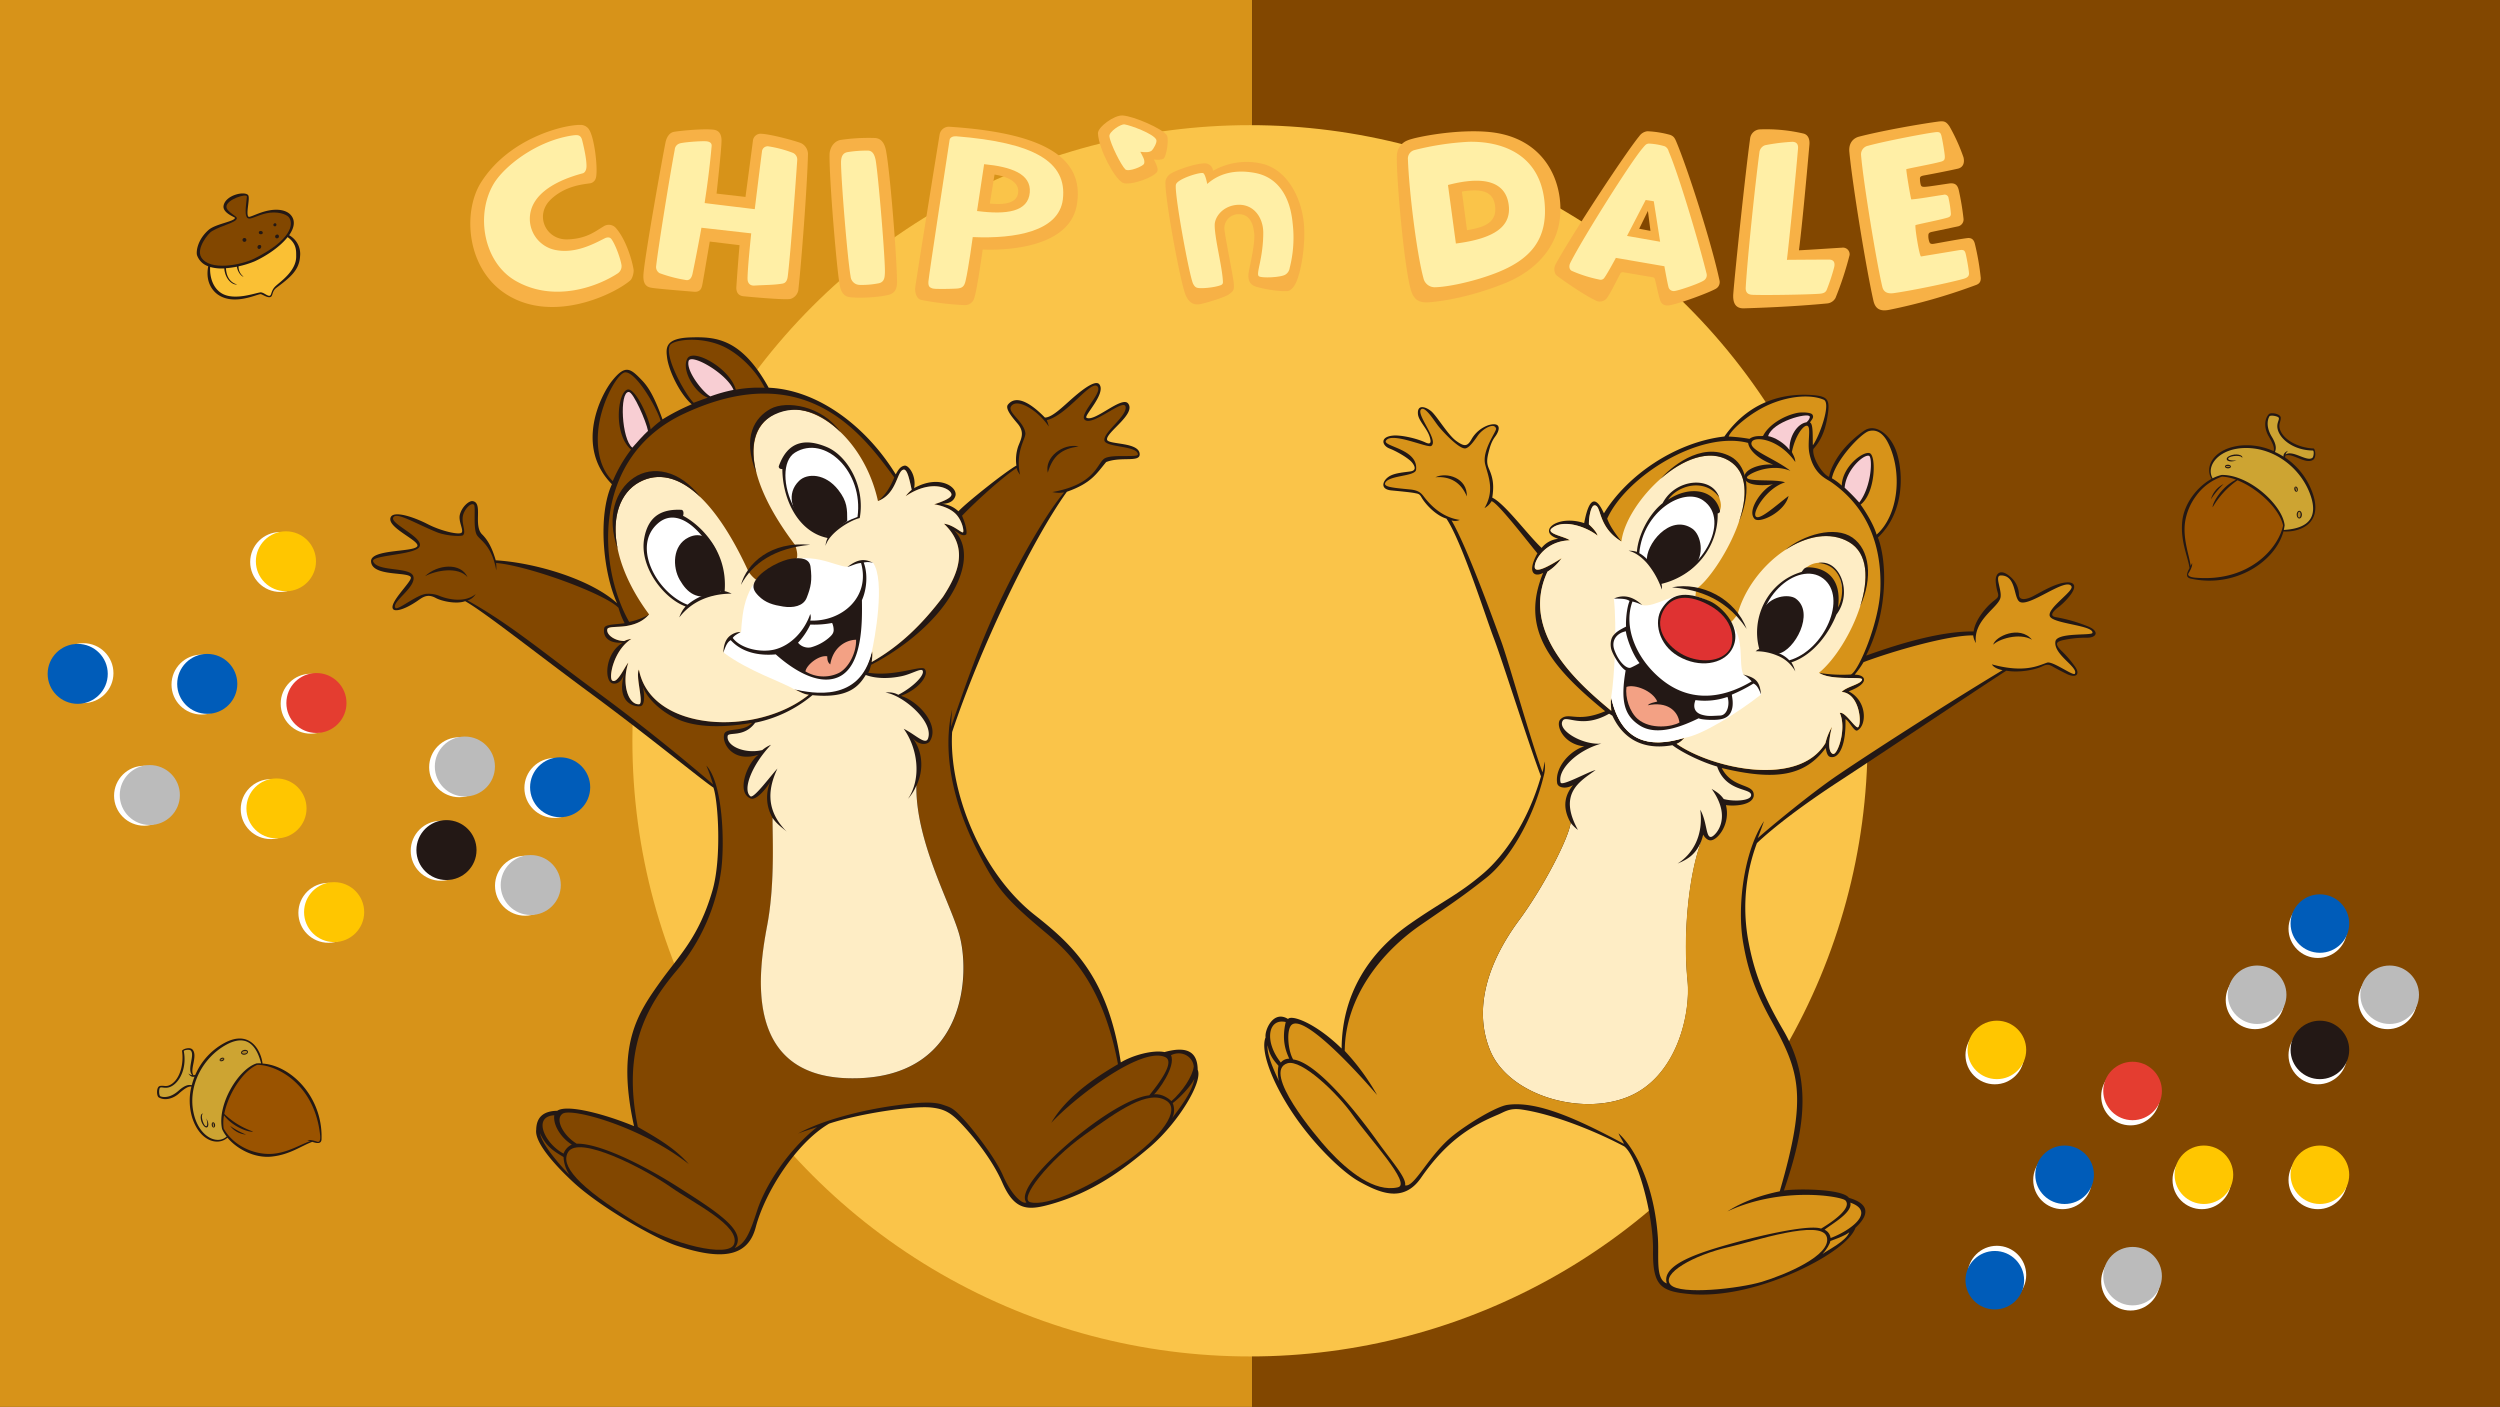 <svg xmlns="http://www.w3.org/2000/svg" viewBox="0 0 1082 608.89"><rect x="0" y="0" width="1082" height="608.89" fill="#333333" stroke="none"/><defs><style>.cls-1{fill:#d79319;}.cls-2{fill:#824700;}.cls-3{fill:#fac449;}.cls-4{fill:#fff;}.cls-5{fill:#ffc600;}.cls-6{fill:#005cb9;}.cls-7{fill:#231815;}.cls-8{fill:#bbb;}.cls-9{fill:#e43d30;}.cls-10{fill:#cda432;}.cls-11{fill:#9a5300;}.cls-12{fill:#af841f;}.cls-13{fill:#fac034;}.cls-14{fill:#feedc5;}.cls-15{fill:#f3a184;}.cls-16{fill:#f8ced3;}.cls-17{fill:#f7b146;}.cls-18{fill:#ffefa6;}.cls-19{fill:#df3232;}</style></defs><g id="圖層_2" data-name="圖層 2"><rect class="cls-1" width="541.9" height="608.89"/><rect class="cls-2" x="541.9" width="540.1" height="608.89"/><ellipse class="cls-3" cx="540.99" cy="320.62" rx="267.29" ry="266.45"/><ellipse class="cls-4" cx="142.15" cy="395.07" rx="13.01" ry="12.97"/><ellipse class="cls-5" cx="144.61" cy="394.76" rx="13.01" ry="12.97"/><ellipse class="cls-4" cx="239.97" cy="341.04" rx="13.01" ry="12.97"/><ellipse class="cls-6" cx="242.43" cy="340.73" rx="13.01" ry="12.97"/><ellipse class="cls-4" cx="190.77" cy="368.22" rx="13.01" ry="12.97"/><ellipse class="cls-7" cx="193.23" cy="367.91" rx="13.01" ry="12.97"/><ellipse class="cls-4" cx="227.25" cy="383.35" rx="13.01" ry="12.97"/><ellipse class="cls-8" cx="229.71" cy="383.04" rx="13.01" ry="12.97"/><ellipse class="cls-4" cx="198.74" cy="332.06" rx="13.01" ry="12.97"/><ellipse class="cls-8" cx="201.2" cy="331.75" rx="13.01" ry="12.97"/><ellipse class="cls-4" cx="134.49" cy="304.57" rx="13.01" ry="12.97"/><ellipse class="cls-9" cx="136.95" cy="304.26" rx="13.01" ry="12.97"/><ellipse class="cls-4" cx="62.38" cy="344.4" rx="13.01" ry="12.97"/><ellipse class="cls-8" cx="64.84" cy="344.09" rx="13.01" ry="12.97"/><ellipse class="cls-4" cx="121.29" cy="243.23" rx="13.01" ry="12.97"/><ellipse class="cls-5" cx="123.75" cy="242.92" rx="13.01" ry="12.97"/><ellipse class="cls-4" cx="117.2" cy="350.19" rx="13.01" ry="12.97"/><ellipse class="cls-5" cx="119.66" cy="349.88" rx="13.01" ry="12.97"/><ellipse class="cls-4" cx="87.24" cy="296.29" rx="13.01" ry="12.97"/><ellipse class="cls-6" cx="89.7" cy="295.98" rx="13.01" ry="12.97"/><ellipse class="cls-4" cx="36.09" cy="291.34" rx="13.01" ry="12.97"/><ellipse class="cls-6" cx="33.63" cy="291.65" rx="13.01" ry="12.97"/><ellipse class="cls-4" cx="1003.16" cy="510.68" rx="12.69" ry="12.65"/><ellipse class="cls-5" cx="1004.05" cy="508.44" rx="12.69" ry="12.65"/><ellipse class="cls-4" cx="1003.16" cy="401.96" rx="12.69" ry="12.65"/><ellipse class="cls-6" cx="1004.05" cy="399.72" rx="12.69" ry="12.65"/><ellipse class="cls-4" cx="1003.16" cy="456.64" rx="12.69" ry="12.65"/><ellipse class="cls-7" cx="1004.05" cy="454.4" rx="12.69" ry="12.65"/><ellipse class="cls-4" cx="1033.36" cy="432.77" rx="12.69" ry="12.65"/><ellipse class="cls-8" cx="1034.25" cy="430.53" rx="12.69" ry="12.65"/><ellipse class="cls-4" cx="975.98" cy="432.77" rx="12.69" ry="12.65"/><ellipse class="cls-8" cx="976.88" cy="430.53" rx="12.69" ry="12.65"/><ellipse class="cls-4" cx="922.08" cy="474.41" rx="12.69" ry="12.65"/><ellipse class="cls-9" cx="922.98" cy="472.17" rx="12.69" ry="12.65"/><ellipse class="cls-4" cx="922.08" cy="554.55" rx="12.69" ry="12.65"/><ellipse class="cls-8" cx="922.98" cy="552.32" rx="12.69" ry="12.65"/><ellipse class="cls-4" cx="863.35" cy="456.64" rx="12.69" ry="12.65"/><ellipse class="cls-5" cx="864.25" cy="454.4" rx="12.69" ry="12.65"/><ellipse class="cls-4" cx="952.96" cy="510.68" rx="12.69" ry="12.65"/><ellipse class="cls-5" cx="953.85" cy="508.44" rx="12.69" ry="12.65"/><ellipse class="cls-4" cx="892.66" cy="510.68" rx="12.69" ry="12.65"/><ellipse class="cls-6" cx="893.56" cy="508.44" rx="12.69" ry="12.65"/><ellipse class="cls-4" cx="864.25" cy="551.83" rx="12.69" ry="12.65"/><ellipse class="cls-6" cx="863.35" cy="554.07" rx="12.69" ry="12.65"/><path class="cls-7" d="M113.63,460.3c-.67-5.7-5.51-14.89-16.59-8.85A28.54,28.54,0,0,0,84.52,465.2a2.36,2.36,0,0,1-.77.16C82,463,85.69,457,83.36,454.29c-1.26-1.43-4.68-.08-4.58.57.8,5.18-.67,11.67-4.45,14.27-2.35,1.6-3.39.47-5.16.9-1.55.37-1.48,4.32-.46,4.93,2.62,1.56,6.21.53,8.62-1.59,3-2.66,4.28-3.22,5.52-3.11a25.46,25.46,0,0,0,.38,13.6c3.39,10.3,11.27,12.17,15.21,8.51,4.15,5,11.81,9,19.16,8.2,8-.83,13.09-4.84,17.57-6.37,1.89.62,4,1.09,4-1.29C139.69,474.86,126.07,461.14,113.63,460.3Z"/><path class="cls-10" d="M77.26,472.08c-3.92,3.51-7.11,2.72-7.82,2.4s-.7-3.23-.2-3.67c.78-.68,2.67.9,5.54-1,3.57-2.35,6-8.23,4.78-14.82-.11-.59,2.36-.87,2.91-.4,2.11,1.82-1.76,8.36.76,10.73a3.31,3.31,0,0,1-1.71-.73c.85,1.38,1.86,1.61,2.67,1.39A31.18,31.18,0,0,0,83,469.68C82,469.47,80.36,469.3,77.26,472.08Z"/><path class="cls-10" d="M83.69,481.22c-2.29-11.62,4.2-23.5,14.12-29,7.13-3.94,12.6-2.16,15.2,8a17.17,17.17,0,0,0-1.9,0c-7.79,2.34-17.26,17.72-15,28.41a14.44,14.44,0,0,0,2,3.27C93.81,495.72,85.78,491.85,83.69,481.22Z"/><path class="cls-11" d="M138.55,491.36c.15,1.47,0,3.25-1.25,2.79s-3-1-4.29-.6a8.83,8.83,0,0,1,1.26.35c-3.64,1.11-9.71,5.06-16.58,5.49-7.39.47-16.56-3.26-20.88-10.94a17.63,17.63,0,0,1,.14-5.72c4.08,5.34,11.3,7.53,12.59,7a34.21,34.21,0,0,1-12.48-7.64c1.67-8.55,8-18.56,14.29-21.23C120.44,460.94,136.31,469.77,138.55,491.36Z"/><path class="cls-7" d="M99.59,487.28a34,34,0,0,0,6.91,3.77A9.5,9.5,0,0,1,99.59,487.28Z"/><path class="cls-7" d="M89.22,484c.58,1.29.75,4-.3,3.33s-2.28-5.06-1-5.28c-1.37-.49-1.51,2.87.1,5C89.8,489.39,91.17,486.85,89.22,484Z"/><path class="cls-7" d="M91.64,487c-.11-.65.13-1.23.52-1.29s.81.4.92,1-.13,1.22-.53,1.29S91.75,487.66,91.64,487Z"/><path class="cls-12" d="M92.1,486.94c-.07-.47,0-.87.12-.89s.32.34.39.81,0,.87-.11.89S92.18,487.41,92.1,486.94Z"/><path class="cls-7" d="M96.37,459.2c-.53.25-1.11.16-1.28-.2s.13-.86.67-1.11,1.11-.16,1.28.2S96.91,459,96.37,459.2Z"/><path class="cls-12" d="M96.17,458.78c-.39.18-.75.22-.81.09s.21-.38.59-.56.76-.22.82-.09S96.56,458.6,96.17,458.78Z"/><path class="cls-7" d="M106.06,456.45c-.84.18-1.61-.14-1.73-.7s.46-1.17,1.3-1.34,1.61.14,1.72.7S106.89,456.28,106.06,456.45Z"/><path class="cls-12" d="M106,456c-.63.11-1.21-.05-1.28-.36s.39-.65,1-.76,1.21.05,1.28.36S106.61,455.88,106,456Z"/><path class="cls-7" d="M988.28,230c6.23.47,17.05-2.77,12.88-15.79a30.9,30.9,0,0,0-12.1-16.14,2.7,2.7,0,0,1,0-.85c2.9-1.42,8.58,3.8,11.91,1.88,1.79-1,1-5,.34-5C995.6,193.9,989,191,987,186.45c-1.23-2.82.2-3.7.11-5.67-.08-1.72-4.32-2.46-5.18-1.5-2.21,2.45-1.85,6.48-.08,9.48,2.22,3.77,2.55,5.21,2.18,6.5a27.82,27.82,0,0,0-14.61-2.4c-11.71,1.46-15.34,9.44-12.25,14.38-6.15,3.39-12,10.69-12.72,18.65-.76,8.62,2.48,14.91,3.18,20-1.05,1.88-2,4,.55,4.54C967.34,254.66,984.81,243,988.28,230Z"/><path class="cls-10" d="M983.21,189c-2.93-4.88-1.44-8.11-1-8.8s3.6-.08,4,.55c.57,1-1.51,2.65-.08,6.09,1.77,4.27,7.55,8.07,14.85,8.14.65,0,.43,2.68-.18,3.16-2.38,1.88-8.57-3.59-11.63-1.4a3.66,3.66,0,0,1,1.14-1.66c-1.64.61-2.1,1.64-2,2.54a32.69,32.69,0,0,0-3.7-2C985,194.5,985.54,192.82,983.21,189Z"/><path class="cls-10" d="M972.11,193.89c12.89,0,24.25,9.32,28.06,21,2.74,8.39-.29,13.82-11.74,14.47a20.38,20.38,0,0,0,.36-2c-.89-8.75-15.36-22-27.26-21.8a16.42,16.42,0,0,0-3.91,1.46C954.53,201.63,960.32,193.91,972.11,193.89Z"/><path class="cls-11" d="M949.94,250c-1.61-.14-3.47-.7-2.73-1.9s1.73-3,1.54-4.43a11.85,11.85,0,0,1-.65,1.26c-.43-4.09-3.39-11.35-2.44-18.73a25.43,25.43,0,0,1,4.85-11.64,23.13,23.13,0,0,1,11.16-8.28,19.75,19.75,0,0,1,6.09,1.33c-6.55,3.23-10.38,10.45-10.11,11.92a36.92,36.92,0,0,1,10.73-11.67c8.8,3.53,18.19,12.32,19.74,19.56C986.18,237.11,973.47,252.13,949.94,250Z"/><path class="cls-7" d="M962.35,209.52a36.61,36.61,0,0,0-5.45,6.55A10.28,10.28,0,0,1,962.35,209.52Z"/><path class="cls-7" d="M968,199.19c-1.49.34-4.41,0-3.5-1s5.88-1.38,5.85.06c.8-1.35-2.76-2.2-5.39-.93C962.12,198.68,964.55,200.67,968,199.19Z"/><path class="cls-7" d="M964.28,201.13c.71,0,1.28.39,1.27.82s-.6.78-1.32.76-1.28-.39-1.27-.83S963.56,201.11,964.28,201.13Z"/><path class="cls-12" d="M964.26,201.64c.52,0,.94.15.93.3s-.42.27-.94.26-.94-.15-.93-.31S963.74,201.63,964.26,201.64Z"/><path class="cls-7" d="M993,211.91c-.16-.62.06-1.21.48-1.32s.89.31,1,.94-.06,1.21-.48,1.31S993.17,212.53,993,211.91Z"/><path class="cls-12" d="M993.51,211.78c-.11-.45-.08-.84.07-.88s.36.3.48.75.08.85-.07.88S993.63,212.23,993.51,211.78Z"/><path class="cls-7" d="M994,222.76c0-.92.48-1.68,1.11-1.69s1.15.73,1.16,1.66-.48,1.67-1.11,1.68S994,223.68,994,222.76Z"/><path class="cls-12" d="M994.47,222.77c0-.7.3-1.28.65-1.29s.61.54.6,1.24-.3,1.28-.65,1.29S994.45,223.46,994.47,222.77Z"/><path class="cls-7" d="M125.13,101.81c2.16-3.07,2.79-6.1.94-8.49-2-2.56-6-2.93-9.67-2.24-4.36.81-8.28,3.16-8.83,2.72-1.33-1.06.82-8.15-.19-9.36-1.58-1.87-9.74,0-10.61,4.53-.61,3.17,4.9,5,4.91,5.3,0,1.58-8.38,2.6-11.39,5.24-5,4.38-5.46,9.65-5,11a7.78,7.78,0,0,0,4.83,4.73c-1.62,8.35,3.63,11.89,4.38,12.39,6.94,4.63,16.66-.3,18.29-.33.62,0,2.68,1.53,4,1.32,1.53-.24.66-2.44,2.83-4.06,6.16-4.58,9.9-7.75,10.25-13.64A9.23,9.23,0,0,0,125.13,101.81Z"/><path class="cls-13" d="M119,124.1c-1.81,1.92-1.39,3.7-2.31,3.9s-2.37-1.27-3.67-1.46c-1.48-.21-11.84,4.17-17.58.09-4.6-3.28-4.62-9.49-4.47-11.07a18.9,18.9,0,0,0,6.09.61c.47,5.23,4,7.36,5.57,6.91-.43-.08-4.54-.94-4.84-7a39.78,39.78,0,0,0,4.74-.66c.34,2.49,2.08,4.33,2.88,4.31a5.31,5.31,0,0,1-2.16-4.47,38.85,38.85,0,0,0,7.06-2.2c5.76-2.7,11.1-6.56,14.16-10.44,4,2.86,3.7,6,3.72,8.35C128.26,117.52,120.77,122.25,119,124.1Z"/><path class="cls-2" d="M87.09,111.35c3.63,6.08,17.32,3.37,23,.55C125.88,104,127.38,97,125,94c-1-1.28-5.05-2.72-9.7-1.69-4.14.92-6.8,2.82-8,2.16-1.57-.84-.91-4.89-.44-9.38C107,83.51,98,86.3,98,89.46c0,2.23,4.62,4.06,4.52,5-.21,1.93-6.48,3-10.83,5.61C90.2,100.91,84.79,107.5,87.09,111.35Z"/><path class="cls-7" d="M112,100.6c.07-.94,1.78-.84,1.74.21C113.72,101.6,111.93,101.63,112,100.6Z"/><path class="cls-7" d="M119.15,96.62c.78.08.62,1.52-.3,1.33S118.28,96.52,119.15,96.62Z"/><path class="cls-7" d="M119.87,101.51c.95-.23,1.34,1.58,0,1.65C119,103.21,118.62,101.81,119.87,101.51Z"/><path class="cls-7" d="M112.37,106c1.1,0,.8,1.78-.24,1.75S111.23,106,112.37,106Z"/><path class="cls-7" d="M105.83,103a.84.84,0,1,1-.07,1.68A.84.84,0,1,1,105.83,103Z"/><path class="cls-7" d="M264.84,209.58c-6.2,13.42-3.85,38.29,2.25,51.52-11.1-10.21-35-17.53-52.54-18.6-1.55-5.39-3.43-8.78-5.88-11.2-4-3.92.62-13.9-4.23-14.42-1.38-.14-4.36,2.2-5.37,5.7-.86,2.95,1.69,6.77.74,7.92s-8.78-.6-14.63-3.61c-6.4-3.29-15-6.06-16.14-2.9-1.65,4.5,13.29,10.21,11.49,12.53-1.92,2.5-20.18,1.14-19.94,6.45.32,6.91,17.14,4.2,17.24,7.08.07,2-9.82,11.12-7.65,13.63.85,1,4.5.39,10.19-3.42,2.26-1.51,4.38-3.57,8.24-1.45,2.58,1.41,9,2.78,12.7,1.38,8.28,4.63,31.13,22.82,55.14,40.51,24.4,18,48.46,37.79,52.32,40.16,2.06,5.86,3.63,30.66-.44,44.63-5.89,20.22-14.5,28.18-22.25,39-10.15,14.16-19.47,27.64-11.66,62.91-11.65-4.85-28.82-9.7-33.24-6.66-5,.11-9,1.92-9.11,8.23-.77,5.61,8.49,15.69,16,22.64,11.36,10.58,35.36,24.43,45,27.58,18.07,5.94,30.42,5.6,34-8,3.91-15,17.41-36.48,31.77-44.89,13.79-4.53,36.21-7.69,43.83-7,6.15.58,8.94,2.34,13.49,7.14,4.86,5.11,13.23,15.26,17.66,25.42,5.34,12.22,11.13,12.12,21.09,9.29,18-5.11,30.91-14.6,43-24.92C510,485.79,520.71,468.17,518.36,463c-.07-8.64-5.71-10.07-14.35-7.66-5-1-13.63,1.28-18.93,4.48-5.6-36.95-20.8-50.84-37.3-63.85-23.67-18.66-37.2-54.14-35.7-79.13,12.22-36.68,34.48-82.91,49.66-104,10.68-3.78,12.78-7.83,17-12.86,6.5-2.54,14.74.34,14.51-3.49-.31-5.31-13.77-3.94-14.12-6.23-.49-3.16,12.72-11.13,9.1-15.64-2.73-3.39-14.56,8.23-18,6.17-1.27-.77,8.56-10.47,5.59-14.42-1.5-2-6.47,1.48-11.41,5.78-4.37,3.8-9,8.55-12.18,8.57-5.48-5.65-12.25-10.32-16-5.59-1.34,1.69,1.85,5.46,4.15,8.16,3.3,3.89,1.52,6.69.31,9.85a18.11,18.11,0,0,0-.79,8.35c-5.09,2.87-22,16.37-25.1,19.81a11.71,11.71,0,0,0-7.27-3.24c4.46,0,5.62-2.2,6-3.52.95-3.78-7-9.32-17.88-3.29,1-5.41-2.39-10-4.14-9.72s-2.72,1.69-3.83,3.78c-12.58-20.51-33.42-36.56-55-37.51-11.71-21.23-22.71-22.09-33.6-21.78-11.15.3-10.93,4.46-10.37,8.71.81,6.23,5.91,16.19,10.68,20.25a91.19,91.19,0,0,0-12.66,6.53c-3.29-9.15-5.81-13.71-8.8-16.82-5-5.18-7.15-7.1-12.84-.09C259.94,170.89,248.74,193.29,264.84,209.58Z"/><path class="cls-2" d="M272.3,269.15c-13.23-23.26-17.05-71,23.75-90.11,52.75-24.64,77.3,9,91,27.6-2,4.73-3.92,7.64-7.06,10.23,8.35-3.2,8.13-13.14,11.1-13.61,1.59-.25,2.54,4.31,3.5,8.73a16.34,16.34,0,0,0-2.62,2.78c11.75-7.89,20-3,19.83-.65-.11,1.47-3.81,3-7.48,4.15,3,.48,7.05,1.74,9.49,4.32,2.61,2.77,3.51,7.23,3,7.78s-4.19-3.26-8.24-3.68c10.92,10.42,6.18,21.47-.43,31.62-9.22,12.14-18.72,21.33-30.86,28.22.28-2.21.43-3.93.11-4.63-4.51,17-17.42,19.19-33.64,16.36,3.3,1.62,4.68,2.34,6.33,2.43-22.61,18.3-68.46,16.07-73.53-10.87-1.66,2.51,2.35,15,0,15-4.7.14-7.6-8.94-4.6-18-1.37,1.32-4.78,9.43-7,7.7-1.53-1.23.53-13,8.34-18a9.37,9.37,0,0,0-3.09.92c-4,0-7.89-2.69-7.34-5.12.29-1.27,4.67-.77,8.3-1.39s7-1.86,9.78-5A28.16,28.16,0,0,1,272.3,269.15Z"/><path class="cls-14" d="M276.74,208.69c13.71-7.37,30.88,3.08,47.23,38.74a14.15,14.15,0,0,0,3.14,3.39c6.59-3.08,12.42-6,17.55-8.64.86-1.89.06-4.56-.56-6.32-21.47-28.35-23-49.77-8.24-57s38,10.11,44.12,38c8.35-3.2,8.13-13.14,11.1-13.61,1.59-.25,2.54,4.31,3.5,8.73a16.34,16.34,0,0,0-2.62,2.78c11.75-7.89,20-3,19.83-.65-.11,1.47-3.81,3-7.48,4.15,3,.48,7.05,1.74,9.49,4.32,2.61,2.77,3.51,7.23,3,7.78s-4.19-3.26-8.24-3.68c10.92,10.42,6.18,21.47-.43,31.62-9.22,12.14-18.72,21.33-30.86,28.22.28-2.21.43-3.93.11-4.63-4.51,17-17.42,19.19-33.64,16.36,3.3,1.62,4.68,2.34,6.33,2.43-22.61,18.3-68.46,16.07-73.53-10.87-1.66,2.51,2.35,15,0,15-4.7.14-7.6-8.94-4.6-18-1.37,1.32-4.78,9.43-7,7.7-1.53-1.23.53-13,8.34-18a9.37,9.37,0,0,0-3.09.92c-4,0-7.89-2.69-7.34-5.12.29-1.27,4.67-.77,8.3-1.39s7-1.86,9.78-5C261.6,239.85,263,216.07,276.74,208.69Z"/><path class="cls-2" d="M395.81,341.58a26.15,26.15,0,0,1-2.58,3.78l-.09.09c-.05.09-.09.19-.15.28A17.87,17.87,0,0,0,395.81,341.58Z"/><path class="cls-2" d="M478,190.67c-.71-3.49,10-10.65,9.15-14.66-.76-3.76-14.1,8.52-17.59,5.73-2.89-2.3,7.82-11.74,5.47-14.45-2.76-3.2-13.15,12.47-22,14.54a13,13,0,0,1,.87,2.78c-4.49-6.87-13.83-12.67-16.33-8.69-1.6,2.55,5.6,6.52,6.21,11.52.3,2.38-4.5,8-2.28,18a6.65,6.65,0,0,1-1.51-2.9c-7.21,4.79-18.69,15.53-23.62,20.68,2.22,5.13,2.14,7.88,1.75,8.13-1.67,1.09-4-1.23-5.17-1.84,7.64,7.83,4.24,20.75-4.2,32.26-8.56,11.67-21.73,20.84-31.66,25.92-.34.64-.56,2.39-1.35,3.45,11.4,1.84,22.82-3.28,24.41-1.67,2.27,2.31-2.28,8.83-10.22,11.69,8,2.52,17,13.07,12.42,19.76-.66,1-4.23,2.55-8-2.21,4.05,4.45,6.3,12.81,2.29,21.33-.34,24,14.59,50.64,18.52,64.18,5,17.18,3,60.46-42.76,62.41-52.48,2.24-43.72-47.77-40.25-66.38s2.13-40,2.29-46.16a17.39,17.39,0,0,1-.83-16.23c-1.1,2.42-6.11,8.74-8.67,7.75-6.45-2.52-1.67-15.34,3.37-19-11,3.65-16-4.79-14.88-8.85.83-3.06,8.35-.7,12.06-4.89-6.18,1-19.21,2.93-29.78-.65-7.64-2.57-16.16-9.46-17.88-16.21,1.14,3.17,1.51,9-.48,9.58s-10.9-.83-7.25-13.8c-1.19,3.5-3.16,4.37-4.94,4-3.74-.86-3.44-13.16,4.43-17.66-5.5.47-8.81-2-8.1-6.21.3-1.79,4.66-1.58,8.85-2.2a34.09,34.09,0,0,1-2.64-6.63c-5.78-6.09-39.11-18.27-53-19.43a13.7,13.7,0,0,1,.07,3.18c-1.88-10.72-6.83-12.87-8.33-15.2-1.84-2.86-.44-12.52-1.33-13.22-1.27-1-4,1.81-4.71,4.59-.85,3.47,1.52,7.19,0,8.63-.65.61-7.16.39-11.41-1.33-9.81-4-17.58-9-18.83-6.26s14,8.89,11.28,12.74c-2.41,3.47-21.06,3.47-19.94,6.2,1.89,4.63,16.26,2.19,17.41,6.52,1.26,4.72-9.65,11.05-7.8,13.58,1,1.37,9.65-6.17,13.85-6.1a12.21,12.21,0,0,1,5.06.84c4.42,1.83,11.36,3,15.85-.72a6.14,6.14,0,0,1-3.49,2.77c18.55,10.3,33.67,23.22,55.89,39.52,21.12,15.5,39.91,31.1,50.33,40.08a84.76,84.76,0,0,0-2.88-8.13c7.11,7.63,7.92,33,6.47,44.77a85.29,85.29,0,0,1-19.29,43.87c-13.32,15.76-23.71,34.43-16.84,67.73,5.28,3.18,15.27,8.25,22.06,16.11C277.35,487.5,247.4,479.38,243.53,482c-3.56,2.36.33,9.56,6.09,13,8.39-.32,26,7.4,44,18.84,17.44,11.09,30,19.22,24.35,26.33,4.63-1.92,6.49-6.28,9.73-16.27,3.37-10.4,12.84-25.63,25.95-36.12-2.1.79-5.88,1.81-8.29,2.85,10.39-5.8,27.59-10.18,42.1-12.16,9.4-1.28,16.11-1.9,20.68-.31,3.62,1.26,4.36,1.23,9.66,7.06,2.91,3.2,12.8,15.49,16.3,23.56s8.25,12.58,10.14,11.65c-4.05-5,10.74-19.86,23.33-29.83,14.69-11.63,24.9-16.1,29.84-16.54,4-4.94,11.33-14.5,6.9-16.54-10.4-4.78-39.33,17.68-49.32,28.44,7.44-12.85,22.7-21.69,28.87-25.38-6.82-36.7-23.08-50.05-32.19-57.7C435,388.89,431,384,423,368.16c-13.75-27.09-14-48.16-10.91-61.09-.15,1.21-.33,4.34-.53,7.6,4.58-12.82,11.12-33.28,21.68-55.37,8.77-18.35,20.24-38,27.33-46.2a13.2,13.2,0,0,1-5.1-.14c19.41-3.47,19.24-13,22.89-14.71s14.19-.09,14.13-1.6C492.29,192.83,478.63,193.73,478,190.67Z"/><path class="cls-2" d="M340.3,359.7l-.33-.21.6.5Z"/><path class="cls-14" d="M396.61,339.92a19.4,19.4,0,0,1-3.62,5.81c5.92-8.78,4.25-21.8-1.87-30.32,5.29,2.65,9.5,7.27,10.55,4.17,2.55-7.53-11.39-19-18.44-19.8a8.56,8.56,0,0,1,5.56.93c6.53-3.38,11.59-8.64,10.51-10.49-.65-1.13-4.88,1.55-9.08,2.43-5.15,1.09-11,1.17-15.52-.52-2.79,4.48-7.07,10.33-23.07,8.74a55.9,55.9,0,0,1-24.8,11.93c-4.79,6.58-11.63,3.8-11.91,5.76-.62,4.41,7.6,7.85,15,6.07a13.7,13.7,0,0,1,3.78-2.29c-8.28,8.69-12.47,19.46-8.93,22.28,1.44,1.15,8.54-8.56,11.7-12-3.42,7.36-6,17.34,4.07,27.35-1.68-1.51-4.58-3.45-6.16-6-.18,6,1.19,27.7-2.29,46.27s-12.23,68.62,40.25,66.38c45.72-1.95,47.73-45.23,42.76-62.41C411.2,390.65,396.23,363.92,396.61,339.92Z"/><path class="cls-4" d="M377.79,243.47c-3.55-1-6.64-.63-11,1.85-5.73-.14-15.75-7.62-30.38-1-14.21,6.37-15.08,20.36-15.68,29.29-5,.47-7.22,6.22-7.47,8.89,10.71,8,25.21,12.63,30.45,15.81,7.93,1.83,28.46,5.78,33.52-15.87C378.46,277.22,383.37,251.11,377.79,243.47Z"/><path class="cls-7" d="M294,267.22c5.16-6.75,13.09-10.25,22.63-10.29a12.79,12.79,0,0,0-3-1.09c1.51-19.11-12.88-30.07-18-32.59.33-1,.29-2.46-.71-2.6-7.78-.36-14.37,2.06-16.14,12.58-2.06,12.22,8.58,25.89,17.94,29.24A13.3,13.3,0,0,0,294,267.22Z"/><path class="cls-4" d="M284.82,226.45c-11.74,10.11-.22,30.36,12.74,35.26a24.71,24.71,0,0,1,14.13-5.64C316.45,246.7,298,215.07,284.82,226.45Z"/><path class="cls-7" d="M298,232.6c5.21-2.57,9.92,0,12.58,7.25,4.06,11.05,3.35,16.06-.93,17.47-8.05,2.64-12.2-.75-15.43-6.3S291,236,298,232.6Z"/><path class="cls-7" d="M337.06,201.78c3.88-10.86,11.44-12.2,20.79-8.29,8.66,3.61,16.76,16.81,14.24,30.73-4,.89-13.19,6.29-14.8,12.05a9.53,9.53,0,0,1,.9-3.43C345.37,230.25,338.67,216,338.6,203,337.26,203.06,337,202.32,337.06,201.78Z"/><path class="cls-4" d="M371.13,223.73c2.75-19.6-14.17-35.78-27.05-27.86-5.63,3.47-5.32,14.68-.38,23.89,3.27,6.07,8.51,11.27,15.12,12.16C361.43,227.46,368.87,224.51,371.13,223.73Z"/><path class="cls-7" d="M345.86,208.1c3.51-3.43,11.37-3.27,17,4,3.88,5,3.81,8.16,3.82,13.44-2.42,1.67-5.56,3.57-7.6,6.56-2.24,0-7.36-1.54-11.33-5.74C342.87,221.22,340.1,213.71,345.86,208.1Z"/><path class="cls-7" d="M320.68,253.14c2.52-9.28,12.92-19,30-17.36C335.32,237.22,325.68,243.72,320.68,253.14Z"/><path class="cls-7" d="M328.26,257.85c3,3.08,6.45,4,10.7,4.67s8.73-.13,10.17-3.79c1.85-4.71,2.42-7.46,1.67-13.41-.44-3.61-4.12-4.09-8.18-3.54s-12.25,4.34-15.54,9.21C325,254.15,326.58,256.11,328.26,257.85Z"/><path class="cls-7" d="M366.75,245.39c4.33-3.3,7.27-3.83,11.19-1.74a7.78,7.78,0,0,0-4.13-.18c1.9,5,1.3,11.7-.77,16.28.1,8.59.57,28.58-10.23,33.31-9.51,4.16-21.51-4.86-27.06-9.85-5.49.52-13.91,0-19.49-6.15-1.49.84-2.18,2.47-3.23,5.44.17-2.71.67-5.11,2.32-6.8,1.4-1.43,3.87-2.39,5.13-2.07-1,.53-2.72,1.4-3.34,2.47,3.45,4.65,12.11,6.49,18.14,5,7.35-1.85,13.05-8.4,15.39-15.36a4.48,4.48,0,0,1,0,2.85c13.52.54,26.15-10,22-24.92C370.58,243.77,368.66,244.9,366.75,245.39Z"/><path class="cls-4" d="M360.81,272.85a7.47,7.47,0,0,0-.67-3.23,41.57,41.57,0,0,1-9.43.69,31.19,31.19,0,0,1-5.32,7.86,5.77,5.77,0,0,0,5.57,2,20.1,20.1,0,0,0,7.64-4C359.87,275.06,360.71,274.22,360.81,272.85Z"/><path class="cls-15" d="M363.09,291.24c4.11-2.13,7.58-8.59,7.42-14.36-4.45.07-10,3.32-11.17,10.66-1.24-.92-1.28-2.29-1.31-3.49-3.62-.61-8.92,3.64-9.44,6.53A15.21,15.21,0,0,0,363.09,291.24Z"/><path class="cls-2" d="M285.9,182.15c-1.35-5.1-10.44-21.18-15.3-21-2.7.1-8.75,9.78-11,20.6-1.87,9-1.09,20,5.61,26.48a62.71,62.71,0,0,1,7.91-13.66c-7.73-6.71-5.89-24.58-1.62-25.95,3.31-1.06,9.43,12.06,10.09,17.22A41.85,41.85,0,0,1,285.9,182.15Z"/><path class="cls-16" d="M280.46,186.5c-.76-4.13-6.32-16.81-8.31-16.86-4.2-.11-3.08,20.69,1.53,24.1C275.51,191.61,278.59,188.2,280.46,186.5Z"/><path class="cls-2" d="M300.21,174.32c-3.71-3.73-12.76-19.9-10.31-24.83,1.18-2.37,12.67-4.11,22.57.19,6.85,3,14.52,10.13,18.49,18.16a55.1,55.1,0,0,0-12.5.81c-2.56-9.3-18.37-18-20.93-13.52-2.82,4.88,3.15,14.91,8.82,17C304.8,172.56,301.39,173.94,300.21,174.32Z"/><path class="cls-16" d="M317.48,168.74c-3.05-7.27-18.59-16-19.47-12.45-1.12,4.47,6.61,13.92,9.45,15.27A67.81,67.81,0,0,1,317.48,168.74Z"/><path class="cls-7" d="M202.35,249.8c-2.82-6.45-13.08-5.59-18.39-.41C188.77,246.8,198.32,245.09,202.35,249.8Z"/><path class="cls-7" d="M453.48,204.59c-1.53-6.69,6.67-12.9,13.35-11.37C459.52,194.24,455.65,197.21,453.48,204.59Z"/><path class="cls-2" d="M247.49,495.36c-4.34-2.59-8.24-8.25-7.59-12.67-9.53.5-4.18,12.25,4,16.58A7.13,7.13,0,0,1,247.49,495.36Z"/><path class="cls-2" d="M243.91,500.76a14.75,14.75,0,0,0,2.6,7.74c-2.39-2.27-12.08-12.88-12.76-18C236.27,496.33,240.22,498.57,243.91,500.76Z"/><path class="cls-2" d="M245.88,498.62c-3.39,5.58,3.48,14.62,29.44,30.47,15.28,9.33,40.15,15.54,42.39,9.33,2.84-7.88-17.31-17.57-27.48-24.69C278.57,505.58,250.44,491.12,245.88,498.62Z"/><path class="cls-2" d="M516.66,461.56c-.4-4.24-5.21-7.18-9.86-4.87,2.25,4.95-5.74,15.6-7.31,16.95,3.51-.48,6.62,2.07,7.51,2.93C511.79,472.37,516.21,465.73,516.66,461.56Z"/><path class="cls-2" d="M516.91,466.91c-.88,6-7.19,13.71-9.63,17.06a7.76,7.76,0,0,0,.26-6.56C510.13,475.61,515.44,470.18,516.91,466.91Z"/><path class="cls-2" d="M469.12,491.37c15.13-10.88,27.81-19.87,35.66-15,6.5,4-2.33,15.72-17.15,26.25-15.39,10.94-34.49,19.75-41.77,17.68C440.75,518.82,454,502.24,469.12,491.37Z"/><path class="cls-7" d="M363.77,187c-8-8-18.15-12.55-28.6-7.58-9.38,4.46-10.57,14.6-7.84,25.29-6.32-15.8-.51-24.12,6.2-27.78S355.68,175.41,363.77,187Z"/><path class="cls-7" d="M267.35,237.65c-2.83-13.67,1-24.42,9.39-29,7.94-4.26,17-2.56,26.46,6.54-8.95-11.82-20.92-13.95-29-8.34C266.56,212.16,262.21,223.24,267.35,237.65Z"/><path class="cls-17" d="M466,88.91c-3.8,21-38.82,19.16-40.7,19.08,0,0-2.41,17.82-3.79,21.46a4.2,4.2,0,0,1-4.06,2.62,128.16,128.16,0,0,1-18.66-2.25c-2.19-.44-2.87-3.31-2.68-5.33s10.2-64.18,10.56-66.27A4.08,4.08,0,0,1,411,54.86C450.29,57.46,469.87,67.54,466,88.91Zm-37.61-.81c7.69.77,11.43-.79,12.15-4.12.89-4.08-2.36-7.17-10.1-8.43Z"/><path class="cls-18" d="M460,86.33c-1.72,13.74-20.29,17.09-39,16.28,0,0-1.82,13.55-3.11,19-.56,2.37-1.39,3.18-4.11,3.3s-9.23.33-10.34-.11-1.71-.79-1.63-2.86,8.8-58.92,9.18-61.42c.17-1.09,1.55-1.64,2.85-1.54C447.34,61.67,462,69.88,460,86.33Zm-37.14,5C435.68,93,445,91.7,445.7,83.26c.63-8.08-8.19-11.08-19.77-12.21Z"/><path class="cls-17" d="M797.2,107.2c-4.22.23-13.46.89-18.62,1.13,1.15-8.66,3.08-29.1,4.54-45.72.15-1.72-.18-4.17-2.52-4.79a70.73,70.73,0,0,0-19-1.82,4.49,4.49,0,0,0-4.17,4.1c-2,14.47-6.47,57.05-7.25,66.87-.32,3.91.77,6.59,4.61,6.48,13-.38,25.26-1.1,35.92-2.11a4.62,4.62,0,0,0,3.7-2.38,143.91,143.91,0,0,0,6.1-18.6A2.89,2.89,0,0,0,797.2,107.2Z"/><path class="cls-18" d="M791.57,112.35c-5.4,0-18.19.11-18.19.11,1.1-9.35,3.83-36.34,4.81-48.21.2-2.49-1.42-2.93-2.7-2.86a83.12,83.12,0,0,0-11.56,1.46,3.68,3.68,0,0,0-2.45,3.07c-2.11,16.12-5.21,46.21-5.93,58.48-.14,2.42,1.17,3.13,3,3.2,6.57.23,24.8-.12,29-.47,1.6-.13,2.48-.51,3-1.56a85.26,85.26,0,0,0,3.25-9.8C794.39,113.4,793.45,112.35,791.57,112.35Z"/><path class="cls-17" d="M546,70.81a29.37,29.37,0,0,0-21,3.11,3.55,3.55,0,0,0-3.5-3.23c-3.84,0-11.59,2.57-14.79,4.45a5,5,0,0,0-2.23,3c-.87,4.31,5.46,39.46,8.23,48.36,1.37,4.38,3.76,5.44,6,5.23,2.47-.23,11.5-3.16,12.94-4.19,2.2-1.56,2.57-1.91,2.32-5-.23-2.92-4-21.09-4.07-23.7a6.1,6.1,0,0,1,6-6.14c4.53-.12,6.51,3.42,6.95,8.59.35,4-1.75,13.11-2.33,16.06s-.1,5.65,2.8,6.63,10,2.27,13.88,2c1.41-.12,2.81-1.71,3.76-3.75,2.23-4.79,4.46-17.64,3.17-27.14C562.49,83.33,555.82,72.94,546,70.81Z"/><path class="cls-18" d="M543.42,74.9c-9.32-1.83-16.2.47-20.93,4.73,0,0-.81-4.47-1.85-4.73-1.58-.39-11.15,2.58-11.7,5-.82,3.55,5.94,40.33,7.48,43,.47.82.83,1.36,1.64,1.63,1.45.48,7.12,0,10-1,.58-.19,1.27-.51,1.23-1.46-.23-6.4-3.57-18.69-3.57-24.62,0-3.56,3.38-8,9.1-8.73,7.52-.92,11.92,5.26,11.92,12,0,11.3-3.36,17.86-1.87,18.86,1.24.84,9.19.52,11.3-.65a4,4,0,0,0,2-2.93,53,53,0,0,0,1.29-19.35C558.36,84.7,552.82,76.75,543.42,74.9Z"/><path class="cls-17" d="M505,58.54c-1.76-2.75-14.2-8.27-19.17-8.56-3.61-.21-10.8,5.05-10.64,7.78.39,6.84,7.2,19.63,10.76,21.35,3.05,1.49,14.18-2.55,15-5.07.42-1.23-1-4-1.57-5,1.61.17,3.3.18,4.16-.35C504.76,68,506.07,60.27,505,58.54Z"/><path class="cls-18" d="M486.72,53.84c-1.67-.25-6.81,3.18-6.57,5.15.39,3.29,5.13,12.65,6.9,14.32,1.33,1.26,7.76-1.33,8.12-2.5.47-1.49-.59-3.12-1.65-5.12,2.2.26,3.88.32,4.94-.5.58-.45,2.46-3.56,2-4.68C499.36,57.86,489.19,54.21,486.72,53.84Z"/><path class="cls-17" d="M378.77,59.73a82.15,82.15,0,0,0-15.13.86c-3,.69-4.58,3.69-4.61,6.34-.14,10.88,3,48.19,4.32,56.08.53,3.15,1.7,5.21,4.36,5.59,4,.58,13.28.06,17.12-1.06,2.68-.78,3.38-2.81,3.4-5.34,0-10.11-3-48.06-4.8-57.19C382.78,61.82,381.3,59.91,378.77,59.73Z"/><path class="cls-18" d="M375.88,65.19a51.34,51.34,0,0,0-9,.64c-2.34.38-2.87,2.27-2.88,4.52,0,7.2,2.73,41.26,4.14,49.28a4,4,0,0,0,3.79,3.67,36.81,36.81,0,0,0,8.49-.72c2.47-.57,2.48-2.87,2.56-4.43.25-5.07-2.82-42.13-4-48.87C378.52,67,377.72,65.39,375.88,65.19Z"/><path class="cls-17" d="M346.8,62c-1.34-.65-12.25-3.77-17.15-4.1a3.37,3.37,0,0,0-3.79,3c-.14,1.34-3.21,24.33-3.21,24.33l-12.52-1.44s2.19-19.67,2.15-23-1.58-4.4-3.37-4.64c-3.91-.54-13.83.33-17.26.92-1.62.28-3.08,1.88-3.64,4.7-1.85,9.32-8.72,47.92-9.49,56.53-.38,4.25.94,5.61,2.81,6.12s15.82,1.57,19,1.85,3.42-2.1,3.69-3.37,3.16-18.35,3.16-18.35l12.9,1.56s-.76,8.6-1.38,18c-.21,3.33,1.84,4,3.13,4.12s18.33,1.76,20.36,1.13a4.91,4.91,0,0,0,3.31-3.66c1.26-11.07,3.88-45,4.2-59.13A5.38,5.38,0,0,0,346.8,62Z"/><path class="cls-18" d="M345.05,69.16A3.18,3.18,0,0,0,343,66.09a52.31,52.31,0,0,0-10.3-2.73,2.45,2.45,0,0,0-2.91,2.17c-.45,3.26-3.13,25-3.13,25S305.14,87.93,305,87.89s1.67-9.93,3-24.67c.14-1.61-1.32-2-2.45-2.08-2.72-.15-10.38.48-11.53,1a3,3,0,0,0-2,2.72c-2.09,10.92-7.2,42.63-8.05,50.42a3.06,3.06,0,0,0,1.49,2.94,61.5,61.5,0,0,0,11.57,3c2.07.26,2.57-2.16,2.71-2.81,1.85-8.75,3.84-19.85,3.84-19.85L325.13,101s-1.6,15-1.59,19.68c0,1.95,1.17,3,2.87,2.92,4.53-.29,8.52-.22,12.21-.85,1.43-.25,2.08-1.22,2.33-3.22C342.19,109.47,344.4,78.69,345.05,69.16Z"/><path class="cls-17" d="M274.21,116.62c-.89-5.27-3.81-13.75-7.82-18.12A4.09,4.09,0,0,0,261.2,98c-3.61,2.13-7.35,5.36-15.61,5.61-9.4.28-14.38-10.52-7.14-17.35,6.05-5.71,13.45-6.41,16.5-6.87a3.16,3.16,0,0,0,3-2.6C258.83,73,257.3,59,254.7,55.7a4.4,4.4,0,0,0-3.55-1.64c-7.08-.07-30.71,5.6-42.93,24.83-8.12,12.79-6.41,37.67,11.17,48.64,20.09,12.55,46.42-.15,53.39-6.16C273.77,120.5,274.41,117.85,274.21,116.62Z"/><path class="cls-18" d="M269,114.81c-.53-3.27-2.74-9.11-4.38-11.33-.68-.91-1.78-.9-3-.28-4.6,2.32-13.1,7-22,4.82a13.76,13.76,0,0,1-8.91-19.37C234.85,80.18,247,76.4,252.26,75c.6-.16,1.5-1,1.57-2.87.12-3.59-1.63-10.49-1.91-11.56-.6-2.26-2-2.2-3.78-2-16,2.24-30.22,13.59-34.64,21.27-7.81,13.56-4,33.89,9.66,41.71,16.55,9.5,35.28,2.6,44.12-3.18A3.77,3.77,0,0,0,269,114.81Z"/><path class="cls-17" d="M854.71,105.47c-.45-1.75-1.4-2.66-3.32-2.41-3.87.5-10.67,1.81-14.32,2.44-1.16.19-1.77.06-2.06-.85a7.37,7.37,0,0,1-.42-2.74c0-1.1.58-1.35,1.72-1.59,3-.62,8.69-1.83,10.92-2.31a3.05,3.05,0,0,0,2.6-3.19,111.36,111.36,0,0,0-2.12-12.72c-.54-2-1.52-3-4-2.7-2.85.4-8,1.23-9.93,1.41-1.55.14-2.2.08-2.47-.79a10,10,0,0,1-.35-2.37c-.08-1.15.24-1.45,1.92-1.75C835.05,75.52,843,74,847.35,73c2-.44,3.11-2.17,2.45-4.9a80.23,80.23,0,0,0-6-13.3c-1.61-2.42-2.55-2.52-5.41-2.12-8.9,1.23-24.55,4.06-33.79,6.46-2.54.66-4.56,2.79-4.2,6.6,1.28,13.7,7.11,49.57,10.4,64.35.82,3.67,3,4.77,6.86,4a249.69,249.69,0,0,0,37-10.54c1.09-.4,2.71-.82,2.61-3.27A109,109,0,0,0,854.71,105.47Z"/><path class="cls-18" d="M847.86,108.28c-4.5.76-13.71,2.26-16.41,2.72-.74.12-2.91-13.46-2.38-13.6,2.78-.73,9.45-2,13.6-3.14,1.19-.32,1.7-.73,1.67-1.8a45.64,45.64,0,0,0-1-6.67,1.7,1.7,0,0,0-2.24-1.47c-4.35.62-9.92,1.67-13.86,2-.26,0-2.42-13.06-2.17-13.12,3.92-.93,11.3-2.21,15-3.24,1.46-.4,1.77-1,1.62-2.68-.19-2-.88-5.91-1.22-7.53-.47-2.24-.67-2.83-3.05-2.51-4.79.62-21.89,3.91-28.95,5.85a3.77,3.77,0,0,0-3,4c.91,11.45,6.81,47.21,9.21,57.1.63,2.59,2.76,3,5.08,2.66,7.43-1.07,22.48-4.11,30-6.15,1.8-.49,2.49-1.26,2.42-2.42-.12-1.88-1-6.59-1.33-8C850.43,108.22,849.86,108,847.86,108.28Z"/><path class="cls-17" d="M651.28,122.61c-15.06,6-26.63,7.7-32.62,8.21-5.47.47-7.2-2-8.27-6.19-3-11.72-6.17-49.53-5.82-57.27a7.21,7.21,0,0,1,4.72-6.64c3.16-1.38,21.29-5,35.47-3.57,19.62,2,28.54,15.22,30.27,28.48C677.56,105.15,664.89,117.15,651.28,122.61Zm-16.36-23c9-1.34,12.91-4.15,12.15-10.47s-5.75-7.63-14.36-6.22Z"/><path class="cls-18" d="M635.68,61.37a120.53,120.53,0,0,0-23.41,3.56A3.81,3.81,0,0,0,609.35,69c.51,13.86,3.79,40.54,6.7,51.32a5,5,0,0,0,4.76,4c5,0,16.39-2.21,26.46-6.09,14.94-5.75,23-14.53,21.14-31.45C666,65.74,648.7,61.09,635.68,61.37Zm-9,18.7c16.08-4.23,24.75-1.11,26.22,8.13,1.52,9.6-5.73,15-22.79,17.2Z"/><path class="cls-17" d="M744.18,121.27a3.28,3.28,0,0,1-1.56,3.7c-3.26,1.84-15.45,6.33-20,7.16-1.67.3-3.47-.12-4.12-2.2-1-3.14-1.32-5.47-2-8-.25-.91-.23-1.77-1.1-1.91l-12.74-2.17a1.23,1.23,0,0,0-1.49.78c-1.93,3.59-3.84,7.74-5.69,10.36a3.81,3.81,0,0,1-4.87,1.06c-4.55-2.1-13.48-8.2-16.8-10.75-1.1-.85-1.51-3.13-.51-5,7.19-13.06,30-47.85,36.2-55.4A5,5,0,0,1,713,56.8a44.19,44.19,0,0,1,9.9,1.59c1.48.6,1.92,1.29,2.63,3C730.51,73.21,740.7,105,744.18,121.27ZM714.32,99.92l-1.1-8.63L709.44,99Z"/><path class="cls-18" d="M738.56,118.25c-3.15-12.74-11.87-42.28-16.37-52.76a3.25,3.25,0,0,0-1.65-2.16,28.3,28.3,0,0,0-7-1.19c-1.12.17-1.36.49-2.74,2.13-5.58,6.66-25.94,39.1-31.13,49.41-.8,1.59-.44,3.08.66,3.58A58.78,58.78,0,0,0,692.19,121a1.92,1.92,0,0,0,2.16-.75c1.49-2.06,5-8.64,5-8.64l21,3.62s1.29,7.35,1.85,9.28a2.32,2.32,0,0,0,2.43,1.45c1.76-.14,10.83-3.22,12.82-4.59A2.71,2.71,0,0,0,738.56,118.25ZM712.24,86.56l3.52.55,2.74,17.51-14.33-2.51Z"/><path class="cls-7" d="M746.32,188.91c-21.47,2.51-42.22,17-52.14,33.26-2.14-4.69-5.81-10.39-8.55,4.23-11.81-3.88-20.73,3.83-11.22,6.8a10.47,10.47,0,0,0-7.2,3.94c-6-5.62-16-19.29-21.36-21.75.74-4.83.43-7.79-.9-11.24-1-2.47-1.87-3.64-.79-8,.7-2.82,1.32-5,2.91-7.14,2.4-3.24,2.46-6.47-2.7-5.05a13.52,13.52,0,0,0-7.41,6c-1.82,3.24-3,3.55-6.71.87s-8.53-11.09-11-13-5.89-2.83-5.57,1.31c.22,2.92,3.74,6,5,9.65.62,1.89,1.07,4-1.63,2.76-4.13-1.94-11.18-3.44-14.48-3-5.44.65-4.36,4.33-1.21,5.55,3.37,1.32,8.35,4.27,9.81,6.11s1.72,3.46-.76,3.82-6.23.63-8.55,1.8c-3.41,1.71-5,5.89.25,6.41,4.94.47,8.88.88,10.21,1.17s2,.21,2.87,1.78c1.79,3.15,6.29,7.9,10.82,9.27,6.73,10,17.21,43.18,20.5,51.71,3.47,9,15,45.56,20.42,59.83C661.3,355.68,651,370.33,642,378c-10.89,9.33-18,12.18-32,22-17.24,12.09-29.19,30-29.34,53.81-11.3-11.07-21.68-14.75-23.2-12.79-6.45-4.06-10.22,5-9.71,7.94-2.52,6.06,3.39,21,13.36,35.17,8.65,12.26,20.06,23.3,27.19,27.25,8.65,4.81,19.08,9.47,26.7-1.6,11.75-17,23-23,33.35-27.37,2.76-1.15,5-3,10.31-2.2,14.46,2.13,33.24,10.05,44.39,16,6,5,12.57,30.13,12.38,44.87-.22,16.14,3.69,18,17.4,19.12,15.43.9,32.29-4.12,45.69-10.32,12.88-6,22.59-13,24.54-18.51,7.39-6.87,4.4-10.85-2.84-12.94-2.87-4-22.66-4-28.14-3.18,8.91-25.92,12.48-47.47-.21-69.26-8-13.71-12.69-24.3-15.42-40.09a79.81,79.81,0,0,1,3.94-41c7.35-6.92,19.67-16.37,35.37-26.62,20.83-13.61,60-39.9,72.57-48,5.64,1,12.56-.41,15.49-1.86,2.19-1.09,3.12-.79,4.7.13s3.47,1.91,6,3.15c3.94,1.9,5.86.25,3.68-3a46.3,46.3,0,0,0-6.19-7.21c-2.81-2.95-2-3.71.76-4.41a46.25,46.25,0,0,1,10.68-1.07c4.36-.13,5-3,.2-4.92a67,67,0,0,0-14-4c-2.64-.5-1.21-2.26.55-3.79a28.55,28.55,0,0,0,6-5.95c2.39-3.19,2.28-5.95-2.84-5.17-4.63.71-10.58,4.38-13.49,5.88-2.72,1.41-5.87,2-6.06-.51a10.48,10.48,0,0,0-4.31-8.38c-3.3-2.68-5.6-1.48-5.78,1.84a19.94,19.94,0,0,0,.95,5.59c.57,2-.43,2.31-2.37,3.94-3.15,2.65-7.52,8-8.11,12.76-12.52-.19-29.23,4.18-46.55,10.45,10-19.9,8.86-41.58,5.12-51.11,11.68-11,11-28.2,8.08-36.93-2.45-7.44-9.05-12.8-14.11-9.26a46.15,46.15,0,0,0-8.86,8c-3.15,3.79-5.71,8.45-6.24,11.93-2.65-.9-7.52-8.25-6.79-12.08,2.67-3,4.81-6.75,5.94-13.14,1.43-8.08.7-9.61-6.34-10.18C774.24,170.23,758.11,172.14,746.32,188.91Z"/><path class="cls-1" d="M755,206.74c-.49-3.42,6.39-6.19,12.5-5.64-5.69-2-10.39-5.79-10.91-9.4-20.85-5.48-52.71,14.44-61,32.76,1.19,3.22,3.28,6.18,6.19,9.94-10.55-6.39-8.5-15.88-11.7-15.64-1.53.12-2.41,5.16-2.38,8.22,1.36,1.21,3.43,3.37,3.77,4.89-5.19-4.07-15-7.27-19.84-3.18-2.82,2.38,6.2,3.61,7.78,5.21-10.09.22-15.24,8.16-15.16,11.52.08,3.2,7-.86,11.65-3.82a20.86,20.86,0,0,1-6.12,5.84c-12.63,27,15.31,49.9,27.59,60.22,0-.9-.43-4.2,0-5.64,4.31,18.6,15.86,22.17,31.61,17.33a7.73,7.73,0,0,1-3.31,2.61c15.35,10.7,52.82,19.06,64.41-.34a24.5,24.5,0,0,1,2.83-7c-1.56,5.88-1.7,10.88.36,11.68s6.09-11.15,3-17.69c2.3-.91,7,7.23,8,6.1,1.66-1.89.46-14.59-7.16-15.2,2-2.34,8.68-3.39,8.81-5.43.1-1.41-13.32.67-18.63-2.85a63.89,63.89,0,0,0,13.81.69c3.45-1.74,12.2-22.54,12.72-36.78.87-24.13-9.45-38.3-21.37-46.54-2.12-1.46-7.59-3.44-9.36-12.48-1-4.91,1.11-12.23-1.3-11.86-1.69.26-4.94,4.74-6.26,11.37.53,1.26,1.41,2.45,1.47,4.32-7-10-17.42-11.24-18.78-8.77-1.91,3.49,9.45,6.93,16.68,12.6-9-3.67-19,1.69-18.83,2.88.19,2,12.68.59,16.5,2.1-8,2.45-14.24,12.9-12.69,14.75s8.26-4.32,14.21-8.86c-1.63,7-12.58,12.08-14.7,9.93-3.69-3.76,3.88-13.66,8.09-15C763.22,210.34,755.48,210.35,755,206.74Z"/><path class="cls-14" d="M800.28,234.63c-16.73-9.77-42.45,9.44-48.32,31.41-1.26,1.41-2,2.95-3.87,3.78-4.66-2.8-10-7.91-14.4-10.81.26-2.42.21-3.31.82-4.4,8.69-5.94,32-44.23,13.74-55.25-16.8-10.11-44.38,17.59-46.5,35-10.55-6.39-8.5-15.88-11.7-15.64-1.53.12-2.41,5.16-2.38,8.22,1.36,1.21,3.43,3.37,3.77,4.89-5.19-4.07-15-7.27-19.84-3.18-2.82,2.38,6.2,3.61,7.78,5.21-10.09.22-15.24,8.16-15.16,11.52.08,3.2,7-.86,11.65-3.82a20.86,20.86,0,0,1-6.12,5.84c-12.63,27,15.31,49.9,27.59,60.22,0-.9-.43-4.2,0-5.64,4.31,18.6,15.86,22.17,31.61,17.33a7.73,7.73,0,0,1-3.31,2.61c15.35,10.7,52.82,19.06,64.41-.34a24.5,24.5,0,0,1,2.83-7c-1.56,5.88-1.7,10.88.36,11.68s6.09-11.15,3-17.69c2.3-.91,7,7.23,8,6.1,1.66-1.89.46-14.59-7.16-15.2,2-2.34,8.68-3.39,8.81-5.43.1-1.41-13.32.67-18.63-2.85C800.7,280.23,817,244.4,800.28,234.63Z"/><path class="cls-1" d="M789.31,173c-5.2-2.24-13.94-1.87-22.81,1.76S749,186.13,748.17,188.94a70.8,70.8,0,0,1,9,1c2-1.51,4.72-1.15,5.86-1.24,2.44-4.88,9-8.81,14.84-10,1.82-.37,5.78-.25,6.48.67,1,1.28-.41,2.41-1,3.51,1.53.34,1.1,7.11,1.26,9.82C787.48,188.8,792.63,174.47,789.31,173Z"/><path class="cls-16" d="M781.84,182.76c-4,.61-7.61,6.21-7.32,12-2.31-3.12-6.61-5.6-9.27-6,1.71-6.22,17.2-10.35,18-8.52C783.44,180.74,782.86,182,781.84,182.76Z"/><path class="cls-1" d="M792.85,207c1.57-7.84,12.64-19.5,16-20.42,4.34-1.17,7,2.46,8.33,5.16,6.33,12.57,4.5,31.36-5,39.65-1.35-4.93-6-11.8-6.92-13,6.51-4.94,6.89-21.48,3.86-22.29s-11.83,6.06-12,14.07A24.08,24.08,0,0,0,792.85,207Z"/><path class="cls-14" d="M682.93,359.18c-8.76-15.92.93-21,7.65-25.9-3,.63-14.68,7.19-15.15,5.4-1.44-5.47,7-13.92,17.67-16.86-8.29.79-19.45-6-16.69-10,1.62-2.39,8.39,3.75,20-2.92a9.64,9.64,0,0,1,1.47.92c3,6.45,9.94,15.56,25.94,12.7,4.89,3.66,13.4,7.53,19.36,9.24,3.84,11.16,14.74,9.18,14.71,12.35,0,2.58-7.66,2.87-11.86,1.71-1.4-1.93-2.55-2.81-5.25-4.4,9.2,12.76,1.61,20.23,0,20.74-2.56.81-1.83-6.24-4.91-11.73,1.49,11.19-3.29,19.25-9.83,23.32,5.8-2.35,8.09-4.85,10.35-9.72-5.55,14.64-8,40.56-6,60.42,1.44,14.31-4.64,42-26.17,50.43C683.7,483,653,473.87,645,454.8c-7.79-18.72-.45-39.08,12.43-56.5,10.61-14.34,21.62-35.74,22.34-42.24A15.49,15.49,0,0,0,682.93,359.18Z"/><path class="cls-1" d="M557.18,460.19c6-1.9,21.51,12.71,28.43,22.59s25.58,29.72,19.37,31.1c-10.12,2.26-21.36-6.84-30-16.11C569.41,491.7,546,463.74,557.18,460.19Z"/><path class="cls-1" d="M556.47,442.33c-7.76-1.74-9.35,8.5-2.13,17.53A4.68,4.68,0,0,1,558,458.2C556.32,454.61,554.69,449.84,556.47,442.33Z"/><path class="cls-1" d="M548.65,452.39C548,456.9,553,466.55,553.54,468a15.94,15.94,0,0,1-.22-6.71C552.59,460.31,549.31,457.36,548.65,452.39Z"/><path class="cls-1" d="M800.82,520.5c1.13,4.3-8.28,9.35-11.15,11.74a4.46,4.46,0,0,1,2.6,3.58C800.23,532.93,812.33,524.54,800.82,520.5Z"/><path class="cls-1" d="M800.37,533.34c-1.56,4-9,7.45-11.58,9.39,1.77-1.88,3.32-4.58,3.39-5.63C794,536.4,797.89,535.18,800.37,533.34Z"/><path class="cls-1" d="M790.64,535.36c-2.29-8-31.95,2-42.1,4.29-15.69,3.51-29.94,11.75-25.47,16.43,4.29,4.49,29.82,1.59,39.43-1.3S792.93,543.37,790.64,535.36Z"/><path class="cls-16" d="M804.68,217.5c5.55-7.23,5.77-19.78,4.22-20.23-2.41-.7-9.95,6.17-10.54,13.8A88.6,88.6,0,0,1,804.68,217.5Z"/><path class="cls-4" d="M762.21,300.57c-.78-3.08-2.23-6.11-7.64-8.47-2.38-5.13.8-14.93-5.32-22.62-2.37-4.25-9-10.45-16.67-11.64-7.4-2.25-16.21,5.39-22,4.06-2.85-2.07-7-4.22-12.09-2.74,1.34,12.76.3,33.48-1.19,42.86,4.31,18.6,15.86,22.17,31.61,17.33C736.37,318.38,752.12,308.47,762.21,300.57Z"/><path class="cls-1" d="M744.08,221.65c1.22-2.39.71-4.17,0-6.42s-5.29-5.64-7.85-5.63-6.08-.3-8.93,1.36-6,5.24-5.32,5.73,9.28-4.15,13-2.85C740.68,215.84,743.86,220.83,744.08,221.65Z"/><path class="cls-7" d="M744.05,215.23c-3.15-9.37-18.81-8.25-24.47,2.54-6.06,4.8-10.66,14.07-11.13,21.08a10.09,10.09,0,0,0-3.62-.47c2.93.59,6.31,3.15,8.78,6.33a36,36,0,0,1,5.62,10.44,6.26,6.26,0,0,0-.14-2.45c14.28-3.46,24.59-15.83,24.32-30.47.64-.18,1-.39,1-1.17-2.3-9.36-13.16-11-22.41-4.81C726,210.17,737.79,206.59,744.05,215.23Z"/><path class="cls-4" d="M737.07,216.53c-8.45-5.84-25.93,4.77-27.59,22.86,4.66,2.54,9.42,10.3,10,11.75C735.45,249.43,749.9,225.39,737.07,216.53Z"/><path class="cls-7" d="M732.46,228.83c3.77,2.6,5.66,11.72.3,16.66-4,3.68-12,6.35-12.87,6.65-2-3-5-6.14-7.09-9.19C711.94,235.94,722.74,222.11,732.46,228.83Z"/><path class="cls-1" d="M781.29,246.11a8.91,8.91,0,0,1,6.8-2.53c3.44.23,7.29,3.25,8,5.7s1.76,6.49,1,9.69-2.3,6.3-3,5.8c.4-4.2.27-9.77-2.06-12.93C788.49,247,782.12,246.07,781.29,246.11Z"/><path class="cls-7" d="M786.9,243.69c9.05-2,15.29,12.55,7.9,22.3-2.82,7.18-9.47,17.39-19.5,20.68A13.68,13.68,0,0,1,777,290.6a15.16,15.16,0,0,0-7.83-6.88,23.57,23.57,0,0,0-9.33-1.86c.59-.39.8-.8,1.59-.91-3.87-14.12,4.19-29.37,18.3-33.42.93-1.14,1.16-1.92,2.76-2,8.09.08,14.71,5.13,13,17.4C799.28,255.69,797.22,244.27,786.9,243.69Z"/><path class="cls-4" d="M789.08,250.38c10.75,8.19.46,31.12-14.67,35.41-3.61-4-10.6-4.86-12.17-5C757.41,259.43,778.21,242.12,789.08,250.38Z"/><path class="cls-7" d="M777.22,259.08c-3-2.17-11.4-1.23-14.56,5.33-2.35,4.89-1,15.72-1,16.67,3.5,1,4.47.72,8,1.82C776.62,281.66,785.65,265.27,777.22,259.08Z"/><path class="cls-7" d="M762.16,300.56c-1.06-2.79-1.85-4.07-3.25-4.73a67.37,67.37,0,0,1-9.37,4.81c0,.61.9,3.87-.07,6.73-.56,1.64-1.6,3.33-4.83,3.94-2.94.55-8.48.17-9.44-.44-6.21,3-17.87,8.2-25.7,3-6.41-4.21-8.25-10.25-5.92-23.72-2.11-1.13-5.31-6.34-6.15-8.94-.47-1.46-.67-4.51,1-6.38,1.3-1.49,2.51-2.2,5.33-3.64-.17-2.83.33-8.34,1.52-11.09-1.58-1.09-3.73-.95-6.73-1.06,4.23-1.9,8.35-.8,12.19,2.82a19.32,19.32,0,0,0-4.21-1.52c-4.11,11.08,1.68,25,12.84,33.93s24.53,9.07,38.75.64a13.87,13.87,0,0,0-3.67-3C759.64,293.31,761.62,294.57,762.16,300.56Z"/><path class="cls-4" d="M703.7,273.22c-3.69.67-6.64,3.79-4.92,8.3,2,5.31,5.36,8.09,7,7.45a32,32,0,0,0,3.81-2C706.34,283,703.82,275.41,703.7,273.22Z"/><path class="cls-4" d="M733.8,303a30.13,30.13,0,0,0,13.85-1.37c1.08,2.84.12,7.91-3.17,8.06-4,.18-5.22.39-7.82-.33S732.38,306.69,733.8,303Z"/><path class="cls-7" d="M740.16,260.26c5.06,2.23,15,12,9.08,21.29-3.6,5.69-13.56,7.87-22.93,2.41-8.6-5-10.58-15-7.13-20.44C723.07,257.43,728.57,255.14,740.16,260.26Z"/><path class="cls-19" d="M739.43,261.75c11.7,6.21,11.21,16,9.21,19.22-3.57,5.76-13.06,6-19.85,2.61s-12.9-10.94-9.15-18.76C722.39,259.1,728.75,256.08,739.43,261.75Z"/><path class="cls-15" d="M717.27,303.62c-2-4.67-9.79-7.63-13.33-6.32-.63,4.54,1.32,10.84,4.88,13.89,5.52,4.72,14.93,3.38,18.06,1.5-.75-5.23-5.52-9.19-13.72-7.44C714.05,304.23,715.7,304.06,717.27,303.62Z"/><path class="cls-7" d="M718.66,207.26c9.43-8.28,20.94-13.11,29.59-7.9,8.43,5.08,8,15.95,4.27,26.77,6.56-15.48,2.5-25.3-3.42-28.5C735.93,190.49,722.19,203.23,718.66,207.26Z"/><path class="cls-7" d="M805.08,262.46c3.67-11.54,3.56-22.94-4.8-27.83-8.21-4.79-18.57-2.61-27.7,3.44,7.92-6.61,21.54-10.73,29.19-5.38C809.22,237.9,810.69,250,805.08,262.46Z"/><path class="cls-7" d="M723.62,254.19c12.83-2.53,27.46,5,32.34,18C745.75,257,731.85,255,723.62,254.19Z"/><path class="cls-1" d="M905.62,273.89c.41-3.33-17.28-3.87-18.48-7.25s10.39-10.75,9.41-12.81c-2.13-4.45-18.93,9.66-22.65,6.48-2.46-2.1-1.32-11.3-7.92-11.26-2.93,0,.46,6.07-.15,9.49-.78,4.41-12,9.66-10.64,19.79A8,8,0,0,1,854,275c-10.85-.14-35.06,6.9-47.45,11.57A41.36,41.36,0,0,1,802.7,292c5,0,6.66,3.75-2.61,7.21,8.09,4.12,7.93,14.74,3.77,16.93-1.34.72-3.54-4.21-5.15-4.9.34,11.17-2.76,17.3-6.55,16.36-1.28-.32-1.64-2-2-3.89-8.93,12.1-21.41,14.35-45,8.69,4.78,9.36,14.51,6.37,13.83,12.2-.76,3.86-8,4.4-12,3.86,2,7.89-3.29,14.9-6.46,15.23-1.31.14-2.59-1-3.4-2.47a22.12,22.12,0,0,1-.93,3.06l.12-.25c-5.55,14.64-8,40.56-6,60.42,1.44,14.31-4.64,42-26.17,50.43C683.7,483,653,473.87,645,454.8c-7.79-18.72-.45-39.08,12.43-56.5,10.61-14.34,21.62-35.74,22.34-42.24v0c-3.18-5.64-3.26-11,1.05-16.3-2.84,1.81-6.58,1.34-6.9-.92-1-7.06,6-14.21,11.78-15.8-9.28-.91-12.66-9.49-10.33-11.73,3.63-3.48,7,1.75,19.34-3.49-24.38-19.92-36.76-36-26.82-59.89-3.61,2-7.26.23-2.51-8.44-4.42-5.34-17.33-22.15-19.84-22.57a8,8,0,0,1-3.06,3c4.46-7.57,1.72-13.55.34-18.8-1.61-6.12,5-14.55,4.69-15.6-.76-2.88-5.93.07-8,3.13-1.89,2.78-3.85,5.25-5.32,5.42-2.78.33-10.19-7.67-12-10.08-2-2.73-5.39-8-7-6.94-2.83,1.89,7.71,13.45,4.27,15.95-1.49,1.08-17-6.18-19.58-2.34-1.79,2.62,14,3.5,13,12.63-.3,2.94-11.26,2.32-13.24,5.49-1.24,2,3.05,2.31,10.67,3.06,3.64.35,4.81,1.59,5.94,3.09,3.38,4.47,8.43,9.06,15.54,10.09a4.76,4.76,0,0,1-3.58.2c6.91,11.82,18.43,44,21.52,52.35,3.17,8.62,12.57,42.39,17.88,56.7a42.53,42.53,0,0,0,.88-4.71,15,15,0,0,1-.19,5.56c-4.88,20.23-15.5,37.25-25.11,44.85-10.25,8.1-14.81,11.05-28.65,20.58C598,412.06,582.18,431.49,582,454.83a99.25,99.25,0,0,1,14,19.08c-12.51-14.53-32.28-34.84-37.05-30.29-2.25,2.15-1.55,11.08.74,14.92,9.36,1.12,25.17,19.69,36.44,35.42,6.46,9,12.68,15.89,12,19.06,4.13,1,10.12-13,20.72-21.52,6.6-5.28,18.77-12.64,23.62-13.32,13.08-1.84,30.81,6.42,50.38,16.9-.69-1.76-2.06-3.49-2.32-4.57,7.51,6.9,15.51,22.94,17,45.09.58,8.63-1.18,18,3.86,19.88-2.52-8.17,13.87-13.35,29-17.54s33.18-7.89,37.77-6.2c5.08-3,13.43-8.92,10.58-12.15-1.58-1.8-27.62-6.31-51.15,4.73,6.57-4.26,14.73-7.1,22.69-8.72,12.17-41.76,8.54-51.84-3.65-73.89-8.11-14.65-10.51-24.11-12.19-33.69-2.63-14.95,0-38.95,9-52.61-.62,1.88-2.1,5.91-2.68,7.33,5.78-5.11,23-19.37,34.49-27.18,18.72-12.69,52.74-34.3,71.48-45.52-1.91-.31-4-1.29-4.64-2.5,14.17,3.89,20.22.48,23.9-.75,2.39-.8,11.35,5.93,12,4.81,1.66-2.82-9.19-8.16-8.42-13.88C890.05,273.54,905.46,275.23,905.62,273.89Z"/><path class="cls-7" d="M621.23,206.56c4.87-2.4,13.93.29,13.61,8.31C632.36,208.7,627.41,206,621.23,206.56Z"/><path class="cls-7" d="M879.45,276.87c-5.33-6.43-16-1.42-16.79,2.17C864.83,276.69,873.89,273.64,879.45,276.87Z"/></g></svg>
